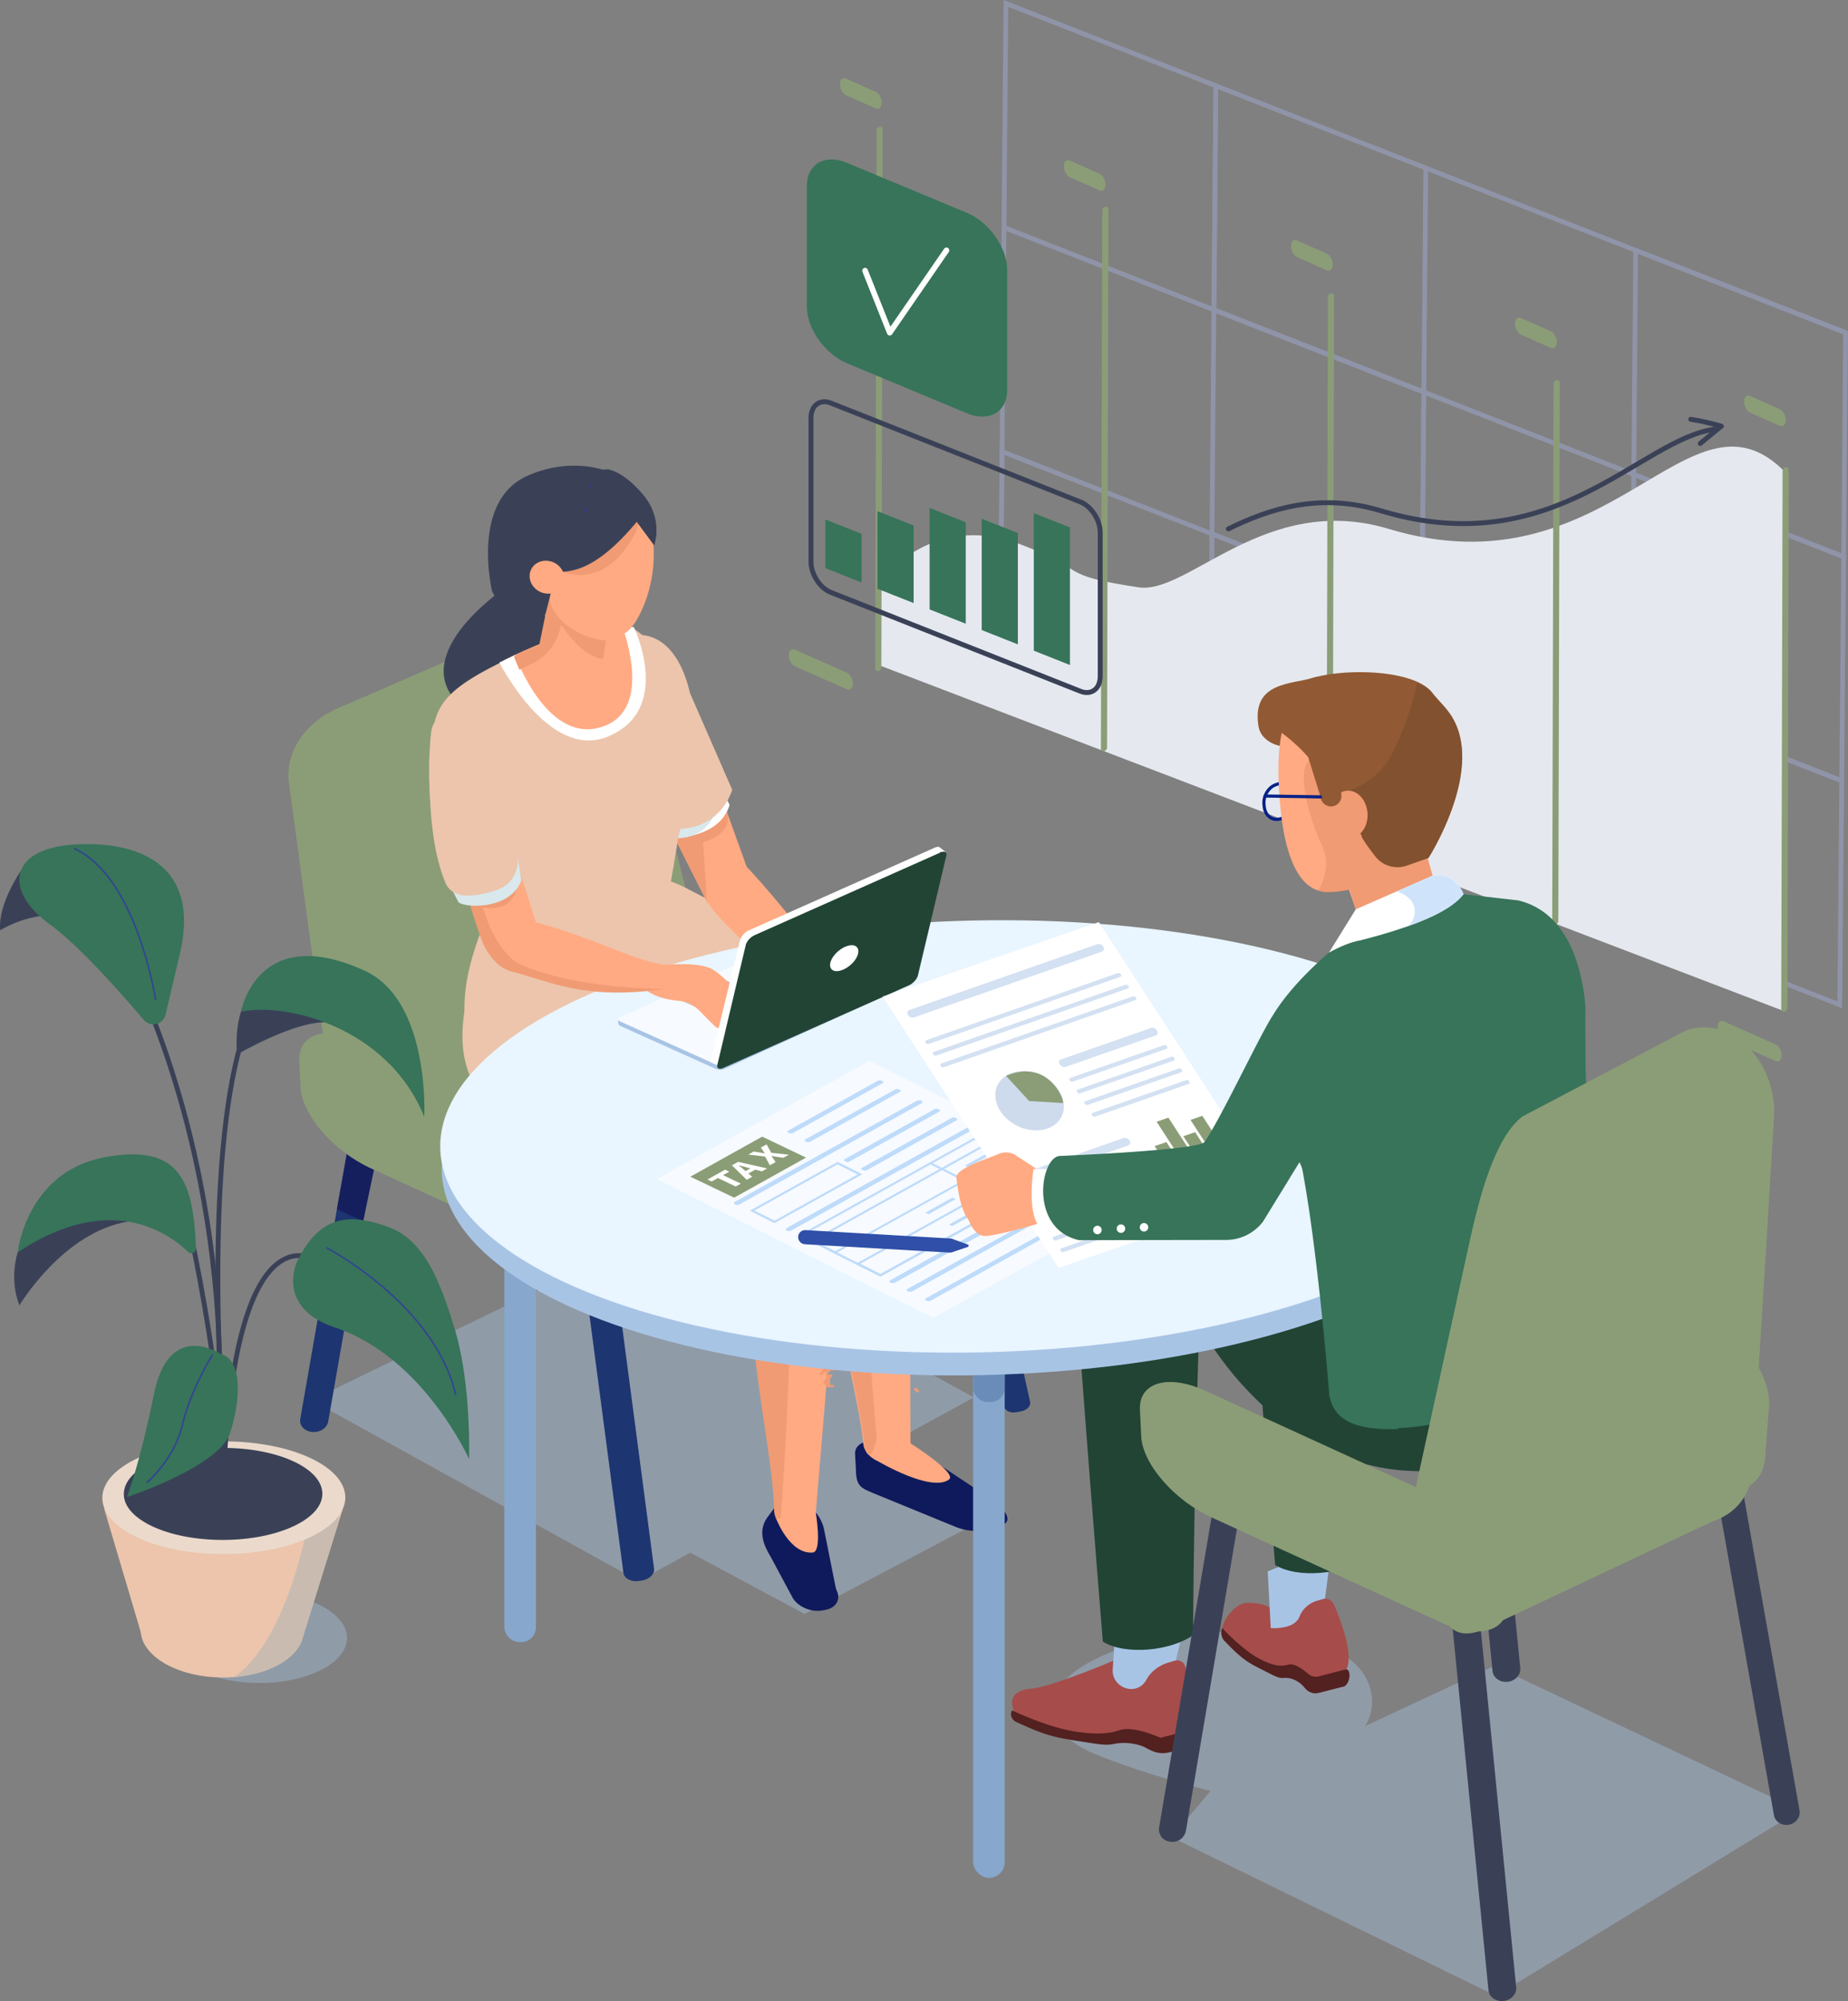 <svg xmlns="http://www.w3.org/2000/svg" viewBox="0 0 2573.76 2785.96"><rect x="0" y="0" width="2573.76" height="2785.96" fill="#808080" stroke="none"/><defs><style>.cls-1{isolation:isolate;}.cls-2{fill:#8b9d77;}.cls-3,.cls-7{fill:#a8c4e5;}.cls-3,.cls-9{opacity:0.4;mix-blend-mode:multiply;}.cls-4{fill:#3a4157;}.cls-5{fill:#224435;}.cls-6{fill:#a64c4b;}.cls-8{fill:#522120;}.cls-10,.cls-12,.cls-32,.cls-37,.cls-40,.cls-41{fill:none;}.cls-10{stroke:#a8b2e5;stroke-width:6.56px;}.cls-10,.cls-40{stroke-miterlimit:10;}.cls-11{fill:#e5e9ef;}.cls-12,.cls-40{stroke:#3a4157;}.cls-12,.cls-32,.cls-37,.cls-41{stroke-linecap:round;stroke-linejoin:round;}.cls-12{stroke-width:6.83px;}.cls-13{fill:#37745a;}.cls-14{fill:#1d3570;}.cls-15{fill:#ecc5ac;}.cls-16{fill:#151f5e;}.cls-17{fill:#0f1a5c;}.cls-18{fill:#ffaa82;}.cls-19{fill:#f09b73;}.cls-20{fill:#fff;}.cls-21{fill:#d8e8ed;}.cls-22{fill:#2e3d9e;}.cls-23{fill:#286dc9;}.cls-24{fill:#87a7cc;}.cls-25{fill:#698db8;}.cls-26{fill:#e9f5ff;}.cls-27{fill:#f7faff;}.cls-28{fill:#bedbfa;}.cls-29{fill:#cedbed;}.cls-30{fill:#d3e1f2;}.cls-31{fill:#915a34;}.cls-32{stroke:#082187;stroke-width:4.41px;}.cls-33{fill:#ffb39c;}.cls-34{fill:#82512f;}.cls-35{fill:#cfe4fa;}.cls-36{fill:#2f4fa8;}.cls-37{stroke:#fff;stroke-width:7.9px;}.cls-38{fill:#c9bbaf;}.cls-39{fill:#ebdacc;}.cls-40{stroke-width:6.72px;}.cls-41{stroke:#33458f;stroke-width:2.24px;}</style></defs><g class="cls-1"><g id="image"><path class="cls-2" d="M3673.4,1681l-118.25-466.65c-23.26-53.09-96.45-75.51-158.51-48.56l-248.17,107.77c-44.71,19.42-71.73,59.81-67.55,101L3146,1856Z" transform="translate(-2678.76 -287.02)"/><path class="cls-3" d="M4759.91,2606.24l-180,83.87c19.25-29.84,11.32-78.31-35.86-101.71-77.52-38.44-219.05-39.29-316.12-1.88s-112.91,98.89-35.39,137.34c27.55,13.66,98.57,37.68,172.08,56.62l-54,64.5,451.61,220.71,422.87-258.12Z" transform="translate(-2678.76 -287.02)"/><path class="cls-4" d="M4778.43,2628.48h0c10.68-1.13,18.58-9.73,17.64-19.21l-59.42-600.14c-.94-9.48-10.36-16.25-21-15.12h0c-10.68,1.12-18.57,9.72-17.64,19.2l59.42,600.14C4758.33,2622.83,4767.75,2629.6,4778.43,2628.48Z" transform="translate(-2678.76 -287.02)"/><path class="cls-4" d="M3383.77,1104.36s-117.61,78-79.5,145.63,207.42,69.43,211.34-34.39-1.48-123.29-1.48-123.29Z" transform="translate(-2678.76 -287.02)"/><path class="cls-5" d="M4352.08,2136.64S4475,2372,4712.19,2330.26s210.66-292.07,210.66-292.07l-400.06-34.79Z" transform="translate(-2678.76 -287.02)"/><path class="cls-6" d="M4521,2513.32a13.11,13.11,0,0,1,15.53,7.45c9.48,22,29,72.65,16.44,91.95-9.71,15-18.66,14.91-30,19.65a42.35,42.35,0,0,1-23.76,2.55c-14.63-16.68-46.61-27.18-79.58-37.31l-33.89-35c-14.78-3.1,7.9-43.37,29.75-44,29.51-.84,40.45,12.76,40.45,12.76Z" transform="translate(-2678.76 -287.02)"/><path class="cls-7" d="M4444.36,2474.68l4.18,79s32.92,2.94,40.1-16.09c4.18-11.08,13.92-19.14,25.34-22.31l10.19-2.82,9.71-74.16Z" transform="translate(-2678.76 -287.02)"/><path class="cls-6" d="M4313.09,2599.41c7-2.15,13.68.46,15.76,6.1,7.59,20.6,24.49,74.76,8.82,94.33-12.15,15.18-21.09,19.08-53.77,19.59l-174.58-33.15c-15.46-1.94-40.78-44.59,4.94-48.16,31.66-2.47,130-45.28,130-45.28Z" transform="translate(-2678.76 -287.02)"/><path class="cls-7" d="M4233.18,2541.5l-4.72,69.57c-1.64,24.19,29.13,37.33,44.35,18.46a24.69,24.69,0,0,0,2.58-3.91c5.85-11.17,17.29-19.79,29.92-23.71l11.27-3.51,17.41-76.27Z" transform="translate(-2678.76 -287.02)"/><path class="cls-8" d="M4087.93,2669.09l.48-.88c.48.23,48.44,23.67,89.54,29.77,23,3.4,42.39,3.86,59.76-2.08,15.73-5.39,42,3.92,57.3,10.48l42.7-10.7c3.66-.92,6.07,3.63,5.38,10.13s-4.17,12.41-7.79,13.32c0,0-16.59,5.32-30.07,8a37.28,37.28,0,0,1-22.92-2.91l-5.15-2.4c-13.05-8.09-32.82-9.91-47.81-6.7-12.21,2.62-27.2-1-52.32-4.68-1.62-.24-13.56-2.3-15.19-2.59-29.71-5.19-50.47-15.81-67.1-23.12C4088.05,2681.75,4085,2674.64,4087.93,2669.09Z" transform="translate(-2678.76 -287.02)"/><path class="cls-8" d="M4380.66,2554.5l.34-.84c.29.32,29,31.67,54.37,44.13,14.14,6.94,26.23,10.34,37.35,6.83,7.8-2.47,19.13,5.12,28.12,12.87a15.9,15.9,0,0,0,14.39,3.43c13.22-3.41,37.59-9.64,37.59-9.64,3.66-.93,6,3.68,5.3,10.27s-4.27,12.58-7.9,13.51l-34.9,8.85a18.21,18.21,0,0,1-17.36-4.78l-1.91-1.92c-7.75-10.3-20-15.14-29.48-14.08-7.74.86-16.91-5.09-32.38-12.68-1-.49-8.35-4.42-9.34-4.95-18.25-9.81-30.67-23.85-40.68-33.88C4380.09,2567.54,4378.5,2559.85,4380.66,2554.5Z" transform="translate(-2678.76 -287.02)"/><path class="cls-5" d="M4349.72,2113.41s-7.55,194.06-9.43,450.14c-30.14,21.65-93.74,28.57-125.59,9,0,0-35.77-441.89-34.48-456.11Z" transform="translate(-2678.76 -287.02)"/><path class="cls-5" d="M4589.67,2006.66s-7.54,194-9.43,450.14c-30.14,21.64-93.73,28.56-125.59,9,0,0-35.77-441.89-34.48-456.12Z" transform="translate(-2678.76 -287.02)"/><polygon class="cls-3" points="1198.36 2031.92 1356.24 1945.47 926.46 1709.95 433.78 1949.45 889.37 2201.11 961.43 2161.65 961.43 2161.65 1120.57 2247 1370.87 2114.95 1198.36 2031.92"/><g class="cls-9"><line class="cls-10" x1="2570.45" y1="463.15" x2="2278.09" y2="348.56"/><polygon class="cls-10" points="1690.65 431.32 1398.29 316.73 1401 4.8 1693.36 119.38 1690.65 431.32"/><polygon class="cls-10" points="1983.02 545.91 1690.65 431.32 1693.36 119.38 1985.73 233.97 1983.02 545.91"/><polygon class="cls-10" points="2567.74 775.09 2275.38 660.5 2278.09 348.56 2570.45 463.15 2567.74 775.09"/><line class="cls-10" x1="1398.29" y1="316.73" x2="1395.58" y2="628.67"/><polygon class="cls-10" points="1980.31 857.85 1687.94 743.26 1690.65 431.32 1983.02 545.91 1980.31 857.85"/><polygon class="cls-10" points="2272.67 972.44 1980.31 857.85 1983.02 545.91 2275.38 660.5 2272.67 972.44"/><polygon class="cls-10" points="2565.03 1087.02 2272.67 972.44 2275.38 660.5 2567.74 775.09 2565.03 1087.02"/><line class="cls-10" x1="1395.58" y1="628.67" x2="1392.87" y2="940.61"/><polygon class="cls-10" points="1685.23 1055.2 1392.87 940.61 1395.58 628.67 1687.94 743.26 1685.23 1055.2"/><polygon class="cls-10" points="1977.6 1169.79 1685.23 1055.2 1687.94 743.26 1980.31 857.85 1977.6 1169.79"/><polygon class="cls-10" points="2269.96 1284.38 1977.6 1169.79 1980.31 857.85 2272.67 972.44 2269.96 1284.38"/><polygon class="cls-10" points="2562.32 1398.96 2269.96 1284.38 2272.67 972.44 2565.03 1087.02 2562.32 1398.96"/><line class="cls-10" x1="2278.09" y1="348.56" x2="1985.73" y2="233.97"/></g><path class="cls-11" d="M3902.32,1100s69.82-103.17,198-55c98,36.79,46.42,41.81,164,59.7,69.35,10.55,177.45-132.94,348.49-81.34,309.67,93.41,418.49-216.71,552.82-78.42l-1.9,749.9L3902,1212.72Z" transform="translate(-2678.76 -287.02)"/><path class="cls-2" d="M3902,1221.34a3.61,3.61,0,0,1-4.25-3.76l1.89-749.17a5.28,5.28,0,0,1,4.28-5.09,3.61,3.61,0,0,1,4.25,3.76l-1.89,749.17A5.28,5.28,0,0,1,3902,1221.34Z" transform="translate(-2678.76 -287.02)"/><path class="cls-2" d="M4216.3,1332.8a3.61,3.61,0,0,1-4.26-3.75l1.89-749.18a5.28,5.28,0,0,1,4.28-5.08,3.62,3.62,0,0,1,4.26,3.76l-1.89,749.17A5.29,5.29,0,0,1,4216.3,1332.8Z" transform="translate(-2678.76 -287.02)"/><path class="cls-2" d="M4530.56,1453.67a3.63,3.63,0,0,1-4.26-3.76l1.9-749.18a5.27,5.27,0,0,1,4.28-5.08,3.61,3.61,0,0,1,4.25,3.76l-1.89,749.17A5.28,5.28,0,0,1,4530.56,1453.67Z" transform="translate(-2678.76 -287.02)"/><path class="cls-2" d="M4844.83,1574.34a3.62,3.62,0,0,1-4.26-3.76l1.89-749.17a5.28,5.28,0,0,1,4.28-5.08,3.61,3.61,0,0,1,4.26,3.75l-1.89,749.18A5.28,5.28,0,0,1,4844.83,1574.34Z" transform="translate(-2678.76 -287.02)"/><path class="cls-2" d="M5163.77,1695.56a3.61,3.61,0,0,1-4.26-3.75l1.9-749.18a5.27,5.27,0,0,1,4.28-5.08,3.61,3.61,0,0,1,4.25,3.76l-1.89,749.17A5.27,5.27,0,0,1,5163.77,1695.56Z" transform="translate(-2678.76 -287.02)"/><path class="cls-2" d="M5157.49,879.84l-41.44-18.39c-4.58-2-8.32-8.89-8.3-15.24h0c0-6.35,3.78-9.87,8.36-7.84l41.44,18.4c4.58,2,8.32,8.89,8.3,15.24h0C5165.84,878.35,5162.07,881.88,5157.49,879.84Z" transform="translate(-2678.76 -287.02)"/><path class="cls-2" d="M4838.51,771.26l-41.44-18.4c-4.58-2-8.32-8.89-8.3-15.23h0c0-6.35,3.78-9.88,8.36-7.84l41.44,18.4c4.58,2,8.32,8.89,8.3,15.23h0C4846.86,769.77,4843.09,773.3,4838.51,771.26Z" transform="translate(-2678.76 -287.02)"/><path class="cls-2" d="M4526.56,663.29l-41.44-18.39c-4.58-2-8.32-8.9-8.31-15.24h0c0-6.35,3.78-9.87,8.37-7.84l41.43,18.4c4.59,2,8.32,8.89,8.31,15.24h0C4534.9,661.8,4531.14,665.33,4526.56,663.29Z" transform="translate(-2678.76 -287.02)"/><path class="cls-2" d="M4210.1,552.08l-41.43-18.39c-4.59-2-8.32-8.9-8.31-15.24h0c0-6.35,3.78-9.87,8.37-7.84l41.43,18.4c4.59,2,8.32,8.89,8.31,15.24h0C4218.45,550.59,4214.69,554.12,4210.1,552.08Z" transform="translate(-2678.76 -287.02)"/><path class="cls-2" d="M3898.34,437.93l-41.43-18.4c-4.59-2-8.32-8.89-8.31-15.24h0c0-6.34,3.78-9.87,8.37-7.83l41.43,18.4c4.59,2,8.32,8.89,8.31,15.23h0C3906.69,436.44,3902.93,440,3898.34,437.93Z" transform="translate(-2678.76 -287.02)"/><path class="cls-2" d="M5151.85,1741.11l-41.44-18.4c-.13-.06-.25-.06-.38-.11l-30.77-13.66c-4.58-2-8.35,1.49-8.36,7.83s3.72,13.2,8.3,15.24l41.44,18.4c.13.06.25.06.38.11l30.77,13.66c4.58,2,8.35-1.49,8.36-7.83S5156.43,1743.14,5151.85,1741.11Z" transform="translate(-2678.76 -287.02)"/><path class="cls-2" d="M4829.78,1603.13l-41.44-18.39c-.13-.06-.25-.07-.38-.12L4757.19,1571c-4.58-2-8.35,1.49-8.36,7.84s3.72,13.2,8.3,15.23l41.44,18.4c.13.06.25.07.38.12l30.77,13.66c4.58,2,8.35-1.49,8.36-7.84S4834.36,1605.17,4829.78,1603.13Z" transform="translate(-2678.76 -287.02)"/><path class="cls-2" d="M3858.32,1223.59l-41.43-18.4c-.13,0-.26-.06-.38-.11l-30.77-13.66c-4.59-2-8.35,1.49-8.37,7.84s3.72,13.2,8.31,15.23l41.43,18.4c.13.06.26.07.39.12l30.76,13.66c4.59,2,8.35-1.5,8.37-7.84S3862.91,1225.63,3858.32,1223.59Z" transform="translate(-2678.76 -287.02)"/><path class="cls-12" d="M4389.47,1023.4c57.08-28.1,126.86-51.07,212.38-25.27,243.35,73.41,362.67-102.4,467.8-113.94" transform="translate(-2678.76 -287.02)"/><path class="cls-12" d="M4183.47,1249.38l-347.63-137.67c-15.17-6-27.59-25.18-27.59-42.59V868.87c0-17.41,12.42-26.74,27.59-20.73l347.63,137.67c15.18,6,27.59,25.17,27.59,42.59v200.25C4211.06,1246.06,4198.65,1255.39,4183.47,1249.38Z" transform="translate(-2678.76 -287.02)"/><polygon class="cls-13" points="1199.88 810.89 1149.55 790.95 1149.55 723.26 1199.88 743.19 1199.88 810.89"/><polygon class="cls-13" points="1272.45 839.63 1222.12 819.69 1222.12 711.71 1272.45 731.64 1272.45 839.63"/><polygon class="cls-13" points="1345.02 868.37 1294.69 848.43 1294.69 707.18 1345.02 727.11 1345.02 868.37"/><polygon class="cls-13" points="1417.59 897.11 1367.26 877.17 1367.26 722.18 1417.59 742.12 1417.59 897.11"/><polygon class="cls-13" points="1490.16 925.85 1439.83 905.91 1439.83 714.41 1490.16 734.35 1490.16 925.85"/><path class="cls-14" d="M3568.13,2488.13l4.13-.57c10.64-1.48,18.44-9,17.41-16.83L3522.75,1963c-1-7.82-10.5-13-21.15-11.48l-4.13.57c-10.64,1.48-18.44,9-17.41,16.83L3547,2476.65C3548,2484.47,3557.48,2489.61,3568.13,2488.13Z" transform="translate(-2678.76 -287.02)"/><path class="cls-14" d="M4094.14,2253.18l6.92-1.3c8.12-1.53,13.63-7.57,12.31-13.5L4013,1788.88c-1.32-5.93-9-9.5-17.11-8l-6.92,1.3c-8.12,1.53-13.63,7.57-12.31,13.5L4077,2245.21C4078.35,2251.14,4086,2254.71,4094.14,2253.18Z" transform="translate(-2678.76 -287.02)"/><path class="cls-15" d="M3620.84,1715.35l295.44,165.75c52.69,27.22,116.11,20.1,118.95-21.7h0c16.39-47.68,5.05-99.8-30.48-134.82a189.65,189.65,0,0,0-45.52-33.31l-325.35-168.09c-52.69-27.22-98.13-15.3-101,26.51l-2.73,40.15C3527.35,1631.65,3568.15,1688.12,3620.84,1715.35Z" transform="translate(-2678.76 -287.02)"/><path class="cls-2" d="M3682.54,1999.78,4031,1866.12c44-16,65.51-15.94-1.42-50.25l-261.48-135.41c-66.94-34.3,16.51-83.52-27.52-67.48l-475.11,173c-44,16-25.29,57.23,41.64,91.53l173.69,89C3547.73,2000.88,3638.51,2015.82,3682.54,1999.78Z" transform="translate(-2678.76 -287.02)"/><path class="cls-14" d="M3113.54,2280.63h0c-10.74-1-18.18-9-16.63-17.94l76.26-436.23c1.56-8.92,11.53-15.34,22.26-14.35h0c10.75,1,18.19,9,16.63,18l-76.25,436.22C3134.25,2275.2,3124.28,2281.63,3113.54,2280.63Z" transform="translate(-2678.76 -287.02)"/><polygon class="cls-16" points="505.78 1700.32 469.22 1683.47 484.19 1601.93 524.96 1608.75 505.78 1700.32"/><polygon class="cls-16" points="951.92 1822.28 906.47 1798.55 897.05 1734.77 943.09 1738 951.92 1822.28"/><polygon class="cls-16" points="1405.17 1649.09 1364.87 1638.18 1349.37 1568.78 1386.43 1566.49 1405.17 1649.09"/><path class="cls-2" d="M3149.91,1273.12l22.66-9.84c-19.23,21.49-29.17,48.34-26.41,75.51l66.9,495-65.62,21.78-65.08-481.48C3078.18,1332.93,3105.2,1292.54,3149.91,1273.12Z" transform="translate(-2678.76 -287.02)"/><path class="cls-7" d="M3692.19,2037.59l348.08-150.2c37.41-16.15,56.91-51.62,56.91-51.62,13.08-26.59-21.94-48.5-59.35-32.36L3672,1964.91c-37.41,16.15-51,34.54-43.79,57.78C3628.21,2022.69,3644.66,2055.58,3692.19,2037.59Z" transform="translate(-2678.76 -287.02)"/><path class="cls-14" d="M4007.34,1806s-41.48,233.8-280.17,140.81l-4.32-30.42,73.56-143.26S3921.28,1731.65,4007.34,1806Z" transform="translate(-2678.76 -287.02)"/><path class="cls-17" d="M4049.76,2367.88l-106-70.4c-14.81-6.07-38.3-6.43-59.1-3-9.33,1.53-15.54,8.59-15.06,16.69l1,17.47c.44,25.18,3.63,28.68,23.19,36.69l116.14,47.57c19.56,8,47.58,7.63,62.26-.85l4.16-2.41C4091,2401.13,4074.37,2383.92,4049.76,2367.88Z" transform="translate(-2678.76 -287.02)"/><path class="cls-18" d="M3881.43,2299.59c7.09,31.21,70.16,37.08,65.43,5-1-152.92,1.17-275.24-3.51-390.45-1-25.59-4.58-49.12-18.32-65.52-34.35-41-171.29-103.78-219.74-157.52L3599,1774.42c83.91,84,195.26,72.42,231.68,183.14,9.69,29.45,1.9,53.84,8.66,112.36C3846.42,2131.24,3875.78,2239.65,3881.43,2299.59Z" transform="translate(-2678.76 -287.02)"/><path class="cls-19" d="M3705.45,1683.93c2.36,2.62,4.92,5.16,7.63,7.64l-50.43,39.53c60.26,60.34,119.9-20.31,262.36,117.52,0,0-74.06-27.76-60.37,45.45,5.68,30.39,7,79.22,13.71,137.74,7.09,61.33,15.65,195.81,21.29,255.75,1.05,4.62-9.83,44-16.93,12.77-5.64-59.95-36.13-176.25-43.22-237.58-6.76-58.51,1-82.9-8.66-112.36-36.42-110.71-147.77-99.1-231.68-183.13Z" transform="translate(-2678.76 -287.02)"/><path class="cls-18" d="M3902.32,2321.81s73.55,43.42,98.18,25c12-9-53.69-50.34-53.69-50.34Z" transform="translate(-2678.76 -287.02)"/><path class="cls-17" d="M3842.26,2495.35,3826.61,2417a56,56,0,0,0-39.15-42.39c-2.17-.64-4.31-1.18-6.38-1.6-7.18-1.44-16.07,2.79-21.27,9.87l-11.24,15.29c-16.87,21.72-3.53,44.22,3.86,56.85l30.27,56.47c7.39,12.63,26.06,20.56,41.49,17.61l4.37-.83c14.14-2.7,20.85-13.64,16.17-25.17A43.25,43.25,0,0,1,3842.26,2495.35Z" transform="translate(-2678.76 -287.02)"/><path class="cls-18" d="M3760.64,2393.58c4.29,31.66,55.49,39.18,53.64,6.84,12.63-152.34,25-287.58,30.64-402.69,6.78-139.17-164.13-171.42-217.44-241.9l-113.39,74.1c76.16,90.66,193.46,85.88,219.9,199.15,7,30.13-3,56.07-1.5,114.9C3734.09,2205.62,3760.36,2333.43,3760.64,2393.58Z" transform="translate(-2678.76 -287.02)"/><path class="cls-19" d="M3783.7,2030.55c-5.34,109.67-6.55,231.84-18.1,374.52-5.45,2.18-8.07-8.56-8.69-13.18-.28-60.15-26.55-182.31-28.15-244-1.52-58.83,12.26-81.68,5.22-111.81-26.43-113.27-138.48-111-214.64-201.65,115.16-26.41,210.86-94.5,285.45,15.44,40.3,42.47-86.11,8.5-59.66,74.93C3758.61,1958.71,3785.87,1985.91,3783.7,2030.55Z" transform="translate(-2678.76 -287.02)"/><path class="cls-18" d="M3760.05,2402s18.58,49.14,50.64,46.48c13.73-1.14,3.95-57.23,3.95-57.23Z" transform="translate(-2678.76 -287.02)"/><path class="cls-15" d="M3662.53,1934.46,3404,1802.29s-153.05-28.77-31.55-272.35l219.37,16.77,92.82,83.37c102.44,47.81,180.9,105.67,252.32,166.48C3804.82,1727.6,3724.73,1805.72,3662.53,1934.46Z" transform="translate(-2678.76 -287.02)"/><polygon class="cls-18" points="964.21 996.62 1039.84 1206.55 986.04 1258.44 868.28 1025.08 964.21 996.62"/><polygon class="cls-19" points="964.21 996.62 978.04 1155.15 984.39 1255.16 868.28 1025.08 964.21 996.62"/><path class="cls-19" d="M3616.13,1454.49,3688.6,1411s20,31.74-28.94,48.19C3626.34,1470.41,3616.13,1454.49,3616.13,1454.49Z" transform="translate(-2678.76 -287.02)"/><path class="cls-20" d="M3616.31,1453.65s64.42.93,78.62-46l-19.14-38.51-84.64,43.68Z" transform="translate(-2678.76 -287.02)"/><path class="cls-21" d="M3616.31,1453.65s46,6.55,60.21-40.36l-.73-44.13-84.64,43.68Z" transform="translate(-2678.76 -287.02)"/><path class="cls-15" d="M3552.51,1172.59c37.5-8.58,72,14,87.26,79.48l58.76,134.5s-22.86,84.37-130.5,43C3418.94,1372.15,3552.51,1172.59,3552.51,1172.59Z" transform="translate(-2678.76 -287.02)"/><path class="cls-15" d="M3599.64,1605.15c.85-24,16.19-102.69,23.06-148.29,6.42-42.6,33.35-36.58,24.86-88.32-.7-28.28-43.53-100.49-45.38-121.13-2.93-32.64,3.59-67.33-66.79-98.72l-31.33,6.88a216.52,216.52,0,0,0-43.1,14.32c-146,66.44-186.81,83.84-178.3,165.77.84,42.17,36.65-4.82,43.93,23,14,53.44,71.4,107.39,49,201.61-4.53,19-20.12,32.1-2.9,44.5C3447.31,1658.53,3597.41,1667.68,3599.64,1605.15Z" transform="translate(-2678.76 -287.02)"/><path class="cls-13" d="M3617.2,1592c0,2,.19-.14,0,0Z" transform="translate(-2678.76 -287.02)"/><path class="cls-15" d="M3655.31,1347.78c-.7-28.28-51-108.12-52.83-128.76l-22.94,32.15c2,22.66,14.23,24.74,37.16,98.58,8,48.73,5.48,84.1,5.48,84.1S3662.53,1391.77,3655.31,1347.78Z" transform="translate(-2678.76 -287.02)"/><path class="cls-18" d="M3868.82,1620.53,3839.69,1637c-14.22,8.07-32.74,7.87-41.14-.43l-5.88-5.81c-8.41-8.31-3.64-21.72,10.6-29.79l29.13-16.51c14.23-8.06,32.74-7.87,41.14.43l5.89,5.82C3887.84,1599.06,3883.06,1612.46,3868.82,1620.53Z" transform="translate(-2678.76 -287.02)"/><path class="cls-18" d="M3380.41,1206.37s53.52,129.29,135.52,94.57,25.3-151.58,25.3-151.58S3456.42,1167.1,3380.41,1206.37Z" transform="translate(-2678.76 -287.02)"/><path class="cls-18" d="M3454.29,1238l5.12,1.77c17.32,6,35.62-2.35,40.66-18.51l28.41-91.12c5-16.16-5-34.27-22.33-40.25l-5.12-1.77c-17.32-6-35.62,2.35-40.66,18.51l-30.64,78.7C3424.69,1201.47,3437,1232,3454.29,1238Z" transform="translate(-2678.76 -287.02)"/><path class="cls-20" d="M3656.38,1656.41c1.2-5.06,6.7-11.18,12.28-13.66l259.07-115.22c2.31-1,4.26-1.26,5.68-.83h0l0,0a3.46,3.46,0,0,1,1.29.72l8.27,6.38-7.69-.3L3907.41,1651c-1.21,5.07-6.7,11.19-12.28,13.67l-245,109-8,6.74-1,1.63c-4.91.93-16.43-4.93-16.43-4.93Z" transform="translate(-2678.76 -287.02)"/><path class="cls-20" d="M3396.1,1199s46.77,133.41,128.68,97c63.55-28.28,19.95-138.58,19.95-138.58l16.92,3s55.57,115.1-37.16,152.44c-81.59,32.85-150.22-103.56-150.22-103.56Z" transform="translate(-2678.76 -287.02)"/><path class="cls-18" d="M3442.9,961.79c19.22-24,44.56-26.19,65.88-9.47,23.61-6.89,49.35,8.69,65.59,43.79,22.6,48.87,12.34,113-9.84,151.8-12,21-24.91,35.27-77.64,21.29-35.67-10.11-55-22.37-71.64-58.39C3392.65,1061.93,3414.86,996.76,3442.9,961.79Z" transform="translate(-2678.76 -287.02)"/><path class="cls-18" d="M3524.68,1150.47c22.18-38.84,32.45-102.93,9.84-151.8-16.23-35.1-42-50.68-65.58-43.79a55.81,55.81,0,0,0-9.83-6.22c16.6-11,35.47-9.4,51.94,3.52,23.61-6.89,49.35,8.69,65.58,43.79,22.61,48.87,12.35,113-9.83,151.8-10.73,18.78-22.18,32.13-62.05,24.81C3513.83,1167.8,3519.35,1159.81,3524.68,1150.47Z" transform="translate(-2678.76 -287.02)"/><path class="cls-19" d="M3522.92,1178.45s-43.67-.34-73.11-39.93c0,0,29,60,68.93,66.16Z" transform="translate(-2678.76 -287.02)"/><path class="cls-19" d="M3394.4,1201s10.76-7.17,35.33-15.64l14.7-71.82s-3.22,19.17,17.3,39l-3.92,13.42a73.74,73.74,0,0,1-34.24,43.1l-21.42,10.48Z" transform="translate(-2678.76 -287.02)"/><path class="cls-15" d="M3628.29,1427.64s-3,3.54-3.93,4.75c-4.46,5.93-18.81,23.81-33.26,28.38l30,1.6" transform="translate(-2678.76 -287.02)"/><path class="cls-19" d="M3462.73,1082.7s52.62,26.1,94.85-43c0,0,14.9-23.67,11-34.63S3462.73,1082.7,3462.73,1082.7Z" transform="translate(-2678.76 -287.02)"/><path class="cls-4" d="M3565.69,1013.41c-76,91.59-110.43,60.22-113.76,75.3,0,0-13,51.6-13,51.69-8.81,25.93-28.24,26.6-48.85,12.75a34.17,34.17,0,0,1-11.29-13.45l-14.67-29.58S3334,985.75,3412.22,950c95.83-43.75,199.36,17,177.53,96Z" transform="translate(-2678.76 -287.02)"/><path class="cls-4" d="M3565.69,1013.41l24.06,32.65s12-30.63-10-63.16c0,0-23.44-34.16-52.12-42.07s-64.11,86.18,7,86.07Z" transform="translate(-2678.76 -287.02)"/><ellipse class="cls-18" cx="3440.64" cy="1090.66" rx="22.53" ry="24.61" transform="translate(-1719.42 3424.84) rotate(-64.16)"/><path class="cls-15" d="M3372.87,1565.47l-34.48-137.28,32.24-102.13q2,14.87,4.22,29.56c19,45.68,30.87,104.21,142.21,130.23,0,0-36.32,7.25-70.6,11.21-23.63,2.73-41.89,22.14-42.33,45.11h0a364.12,364.12,0,0,1-13.31,89.88c-43.22,156.36,47.38,184.08,47.38,184.08l228.06,133.67c-8,14.82-14.3,26.15-16.37,30.44L3398.19,1846S3247,1804.78,3372.87,1565.47Z" transform="translate(-2678.76 -287.02)"/><path class="cls-2" d="M3195.12,1913.54l320.66,146.7c51.94,23.76,93,11.85,91.17-26.46l-1.73-36.81c-1.79-38.31-45.76-89.1-97.69-112.86l-320.67-146.7c-51.94-23.76-93-11.85-91.16,26.46l1.72,36.81C3099.22,1839,3143.18,1889.78,3195.12,1913.54Z" transform="translate(-2678.76 -287.02)"/><path class="cls-22" d="M3496.14,999.46c-.42-.12-1.32-.24-1.32-.4a36.47,36.47,0,0,1,.14-4.55,3.67,3.67,0,0,1,1.29-.1.75.75,0,0,1,.48.55c.05,1.19.06,2.39,0,3.58C3496.75,998.75,3496.49,999,3496.14,999.46Z" transform="translate(-2678.76 -287.02)"/><path class="cls-22" d="M3503.61,962a8.13,8.13,0,0,1-.66,1.11,13.87,13.87,0,0,1-1.45,1.62,3.42,3.42,0,0,1-1.37.83c-.21.05-.83-.51-.79-.71a3.56,3.56,0,0,1,.74-1.34,11.84,11.84,0,0,1,1.28-1.46,3.51,3.51,0,0,1,1.33-.82C3502.89,961.16,3503.24,961.66,3503.61,962Z" transform="translate(-2678.76 -287.02)"/><path class="cls-19" d="M3824.58,2211.68l5.22-5.75c-.21-3.09-.39-5.82-.58-8.54l-1.47-.1a35.4,35.4,0,0,1-4,3.79,2.88,2.88,0,0,1-2.77.16,2.85,2.85,0,0,1,0-2.79c1.62-2.27,5.17-3.81,2.64-7.38-.14-.19.87-1.78,1.37-1.83,2.55-.26,5.1-.27,7.65-.28,1.61,0,3.21.16,5.78.29l4.94,5.11-7.42.69c-.73.71-2.5,2.47-5.59,5.53l5,.12,2.86.12c-.24,1.1-.19,2.89-.78,3.19-5.07,2.54-.61,7.46-3.43,10.46a29.26,29.26,0,0,0,3.31.86,24,24,0,0,1,3.22.28,4.1,4.1,0,0,1-.2,2.34,15.87,15.87,0,0,1-3.25.2c-1.43.11-2.85.3-5.45.59l-7-7.27Z" transform="translate(-2678.76 -287.02)"/><path class="cls-19" d="M3953.9,2218.31c1.13,1.05,2.22,2.13,3.39,3.13,2.15,1.86,1.71,3.32-1.1,4.65l-4.88-5,2.77-2.74Z" transform="translate(-2678.76 -287.02)"/><path class="cls-23" d="M3537,1799.58l-4.11,1.5a5.78,5.78,0,0,1,0,2.34,2.94,2.94,0,0,1-1.8,1.57,2.18,2.18,0,0,1-1.71-1.15,3.83,3.83,0,0,1,.52-2.46,30.09,30.09,0,0,1,2.34-3.08l-1.16-1.51a19.3,19.3,0,0,1-4.54.7c-1.15-.07-2.31-1-3.46-1.47.8-.89,1.44-2,2.43-2.58a12.26,12.26,0,0,1,3.62-.72c2.69,2.41,5.24,4.68,7.77,7Z" transform="translate(-2678.76 -287.02)"/><path class="cls-19" d="M3837.56,2067.44l-4.56,2.37c-1.23-3.19-2.33-6-3.4-8.82-.16-.42-.44-1.07-.24-1.31.58-.69,1.67-1.87,2-1.74a58.22,58.22,0,0,1,7.51,3.24,2.88,2.88,0,0,1-.63,2.2c-2.83,1.25-2.58,2.61-.81,4.19Z" transform="translate(-2678.76 -287.02)"/><rect class="cls-24" x="1355.26" y="1797.93" width="44.02" height="816.56" rx="22.01"/><rect class="cls-24" x="702.39" y="1624.9" width="44.02" height="661.21" rx="20.34"/><rect class="cls-25" x="1355.26" y="1404.34" width="44.02" height="547.58" rx="19.57"/><ellipse class="cls-7" cx="4041.88" cy="1901.15" rx="748.16" ry="300.65" transform="translate(-2719.47 -197.96) rotate(-1.26)"/><ellipse class="cls-26" cx="4039.76" cy="1869.46" rx="748.16" ry="300.65" transform="translate(-2718.78 -198.01) rotate(-1.26)"/><path class="cls-7" d="M3540.13,1712.6l-.71-6.08,10.37,3.26,1.65-3.82,235.64-107.38c2.83-1.29,8.16-1,11.83.65l113.71,51.1-.17-1.36,20.68,6.71.82,6.46h-.14a2.73,2.73,0,0,1-1.68,1.62L3686.92,1775.5c-2.84,1.3-8.17,1-11.84-.65l-131.7-59.17c-2-.91-3.11-2-3.24-3.08Z" transform="translate(-2678.76 -287.02)"/><path class="cls-27" d="M3686.26,1769.08l245.21-111.74c2.83-1.29,2.15-3.7-1.52-5.35l-131.7-59.18c-3.67-1.65-9-1.94-11.84-.65L3541.2,1703.9c-2.83,1.29-2.15,3.7,1.52,5.35l131.7,59.18C3678.09,1770.08,3683.42,1770.37,3686.26,1769.08Z" transform="translate(-2678.76 -287.02)"/><path class="cls-7" d="M3659,1692.92l59.35-27c.68-.31.52-.9-.37-1.29l-31.87-14.33a4,4,0,0,0-2.87-.15l-59.34,27c-.69.31-.53.89.36,1.29l31.88,14.33A4,4,0,0,0,3659,1692.92Z" transform="translate(-2678.76 -287.02)"/><path class="cls-18" d="M3581.6,1632.58s66.89-9.61,89.78,4.22c16.8,10.14,40.32,36.71,51.65,50.13a2.63,2.63,0,0,1-3,4.18l-25.74-10.23,18.43,23-16.23,12.66c-6.85,5.34-17.08,4.4-23.61-2.18l-20.33-20.46a46.46,46.46,0,0,0-28.65-13.54c-13.47-1.23-32.73-4.89-45.85-15.43C3567.82,1656.71,3581.6,1632.58,3581.6,1632.58Z" transform="translate(-2678.76 -287.02)"/><path class="cls-18" d="M3698.65,1473.19s38.6,36.43,96,110.22c44.3,56.91,44.65,82.43,44.65,82.43l-47,.87s-128.7-107.56-127.2-126.12C3665.12,1540.59,3688.43,1481.5,3698.65,1473.19Z" transform="translate(-2678.76 -287.02)"/><path class="cls-20" d="M3709.45,1595.94c1.21-5.07,6.7-11.19,12.28-13.67l259.07-115.22c2.31-1,4.26-1.25,5.68-.82h0l0,0a3.46,3.46,0,0,1,1.29.72l8.27,6.37-7.68-.29-27.93,117.51c-1.21,5.07-6.7,11.19-12.28,13.67l-245,109-8,6.74-17.22,50-9.83-4.26Z" transform="translate(-2678.76 -287.02)"/><path class="cls-5" d="M3988.77,1473.78,3729.7,1589c-5.58,2.48-11.07,8.6-12.28,13.67l-28.23,118.81a1.75,1.75,0,0,0,0,.24l-11.31,47.55c-1.2,5.07,2.34,7.17,7.92,4.69l259.07-115.22c5.58-2.48,11.07-8.6,12.28-13.67l28.23-118.8a2,2,0,0,0,0-.24l11.31-47.56C3997.89,1473.39,3994.35,1471.3,3988.77,1473.78Z" transform="translate(-2678.76 -287.02)"/><ellipse class="cls-20" cx="3854.49" cy="1620.89" rx="23.42" ry="12.89" transform="translate(-2813.62 2586.68) rotate(-40.24)"/><path class="cls-18" d="M3617.52,1662.16c-83.59,12-161.16,2-233.59-27-19.48-7.8-28.11-25.45-31.3-46.8-7.3-48.93-44.94-150-31.13-167.14l67.35,35.28,36.22,114.56c83.11,22,136,54.15,185.85,60.65Z" transform="translate(-2678.76 -287.02)"/><path class="cls-19" d="M3402,1629c-19-8.65-38-41.8-44.58-60.41-10.6-30.06-25.85-76.92-30-108.17l-6.95-3.8c-11.19,17.75,13.24,94.2,28.27,136.83,6.55,18.6,21.89,40.93,42.28,46,54.9,13.79,100.19,40.72,214.72,24.22C3605.77,1663.71,3481.62,1665.31,3402,1629Z" transform="translate(-2678.76 -287.02)"/><path class="cls-19" d="M3335.79,1533.47l63.69-41.75s13.73,74.47-56.34,57Z" transform="translate(-2678.76 -287.02)"/><path class="cls-2" d="M4772.69,2163.06l283.69,189c46.33,24.47,81.12.18,81.07-41.86l5.41-68.45c0-42-38-96.45-84.32-120.92l-286.06-151.05c-46.33-24.46-84.19-10.08-84.15,32l.05,40.39C4688.42,2084.18,4726.36,2138.59,4772.69,2163.06Z" transform="translate(-2678.76 -287.02)"/><path class="cls-4" d="M4309.53,2851.19l-1.46-.18a17.08,17.08,0,0,1-14.95-19.91l79.23-468.74a19,19,0,0,1,20.92-15.42l1.47.18a17.08,17.08,0,0,1,14.95,19.91l-79.24,468.73A19,19,0,0,1,4309.53,2851.19Z" transform="translate(-2678.76 -287.02)"/><path class="cls-4" d="M5170.14,2827.45h0c9.86-1.81,16.53-10.71,14.91-19.88l-94.39-532.28c-1.62-9.17-10.93-15.12-20.78-13.31h0c-9.86,1.81-16.53,10.71-14.91,19.88l94.39,532.28C5151,2823.31,5160.29,2829.26,5170.14,2827.45Z" transform="translate(-2678.76 -287.02)"/><path class="cls-4" d="M4772.74,3072.86h0c10.68-1.12,18.58-9.72,17.64-19.2L4731,2453.52c-.94-9.48-10.36-16.26-21-15.13h0c-10.68,1.13-18.58,9.73-17.64,19.2l59.41,600.15C4752.64,3067.22,4762.06,3074,4772.74,3072.86Z" transform="translate(-2678.76 -287.02)"/><path class="cls-2" d="M4743.13,2556.26l319.71-150.67c61-20.06,57.12-79.44,57.12-79.44-20.72-63.56-14.55-28.76-48.92-12.56l-336.46,162.32c-34.36,16.19-48.37,35.79-45,61.51C4689.58,2537.42,4699.78,2574.06,4743.13,2556.26Z" transform="translate(-2678.76 -287.02)"/><path class="cls-21" d="M3316.59,1541.79c2.39,9.14,72.71,14.35,88.36-29.17l-5.32-32.12-99.27,29.18Z" transform="translate(-2678.76 -287.02)"/><path class="cls-15" d="M3383.91,1340.3l15.72,140.2c2.26,20.13-9.19,38.64-27.92,45.2-27.79,9.73-65.24,16.16-74.15-15.08-24.62-86.35-23.16-160-18.23-204.59,2.14-19.34,21-29.58,39.65-49.89,3-3.28,5.85,16.6,10.67,18.15h0A79.15,79.15,0,0,1,3383.91,1340.3Z" transform="translate(-2678.76 -287.02)"/><path class="cls-15" d="M3279.33,1306s-12.28,133.65,19.43,208.83c0,0,5.74,20.86,33.81,18.83a101.36,101.36,0,0,1-20.61-39.75c-6.07-23.9,13.56,4.89,15-4.86s-5.59-42.1-13.8-63.63-11.83-89.37-23-102.21S3279.33,1306,3279.33,1306Z" transform="translate(-2678.76 -287.02)"/><polygon class="cls-27" points="914.52 1641.43 1210.83 1476.73 1595.85 1670.27 1299.53 1834.97 914.52 1641.43"/><path class="cls-28" d="M3783,1864.5,3908.08,1795c1.33-.74,1.37-1.88.08-2.52l-1.94-1a5.75,5.75,0,0,0-4.76.17l-125.06,69.51c-1.33.75-1.37,1.88-.08,2.53l1.94,1A5.71,5.71,0,0,0,3783,1864.5Z" transform="translate(-2678.76 -287.02)"/><path class="cls-28" d="M3807.09,1876.6l125.06-69.51c1.33-.74,1.36-1.88.08-2.52l-1.94-1a5.71,5.71,0,0,0-4.76.17l-125.06,69.51c-1.33.74-1.37,1.88-.08,2.53l1.94,1A5.71,5.71,0,0,0,3807.09,1876.6Z" transform="translate(-2678.76 -287.02)"/><path class="cls-28" d="M3709,1963.65l253-140.6c1.88-1,1.94-2.66.12-3.57h0a8.08,8.08,0,0,0-6.74.24l-253,140.6c-1.88,1-1.94,2.65-.12,3.57h0A8.15,8.15,0,0,0,3709,1963.65Z" transform="translate(-2678.76 -287.02)"/><path class="cls-28" d="M3861.92,1904.1l125-69.51c1.33-.74,1.37-1.88.08-2.53l-1.93-1a5.73,5.73,0,0,0-4.77.17l-125,69.51c-1.33.74-1.37,1.88-.08,2.52l1.93,1A5.73,5.73,0,0,0,3861.92,1904.1Z" transform="translate(-2678.76 -287.02)"/><path class="cls-28" d="M3886,1916.2,4011,1846.69c1.33-.74,1.37-1.88.08-2.53l-1.93-1a5.73,5.73,0,0,0-4.77.17l-125.05,69.51c-1.34.74-1.37,1.88-.09,2.52l1.94,1A5.75,5.75,0,0,0,3886,1916.2Z" transform="translate(-2678.76 -287.02)"/><path class="cls-28" d="M3781.15,1999.94l253-140.6c1.88-1,1.93-2.65.11-3.56h0a8.05,8.05,0,0,0-6.73.24l-252.95,140.6c-1.89,1-1.94,2.65-.12,3.56h0A8.05,8.05,0,0,0,3781.15,1999.94Z" transform="translate(-2678.76 -287.02)"/><path class="cls-28" d="M3925.57,2072.54l253-140.6c1.88-1,1.94-2.66.12-3.57h0a8.08,8.08,0,0,0-6.74.24L3919,2069.21c-1.88,1.05-1.94,2.65-.12,3.57h0A8.15,8.15,0,0,0,3925.57,2072.54Z" transform="translate(-2678.76 -287.02)"/><path class="cls-28" d="M3949.64,2084.64l253-140.61c1.88-1,1.94-2.65.12-3.56h0a8.08,8.08,0,0,0-6.74.24l-253,140.6c-1.89,1.05-1.94,2.65-.12,3.57h0A8.15,8.15,0,0,0,3949.64,2084.64Z" transform="translate(-2678.76 -287.02)"/><path class="cls-28" d="M3975.44,2097.61l253-140.6c1.89-1,1.94-2.66.12-3.57h0a8.08,8.08,0,0,0-6.74.24l-253,140.6c-1.88,1-1.93,2.65-.11,3.57h0A8.13,8.13,0,0,0,3975.44,2097.61Z" transform="translate(-2678.76 -287.02)"/><path class="cls-28" d="M3723,1972.62l122.3-68,34.36,17.27-122.3,68Zm122.19-64.54-115.7,64.3,28,14.07,115.7-64.31Z" transform="translate(-2678.76 -287.02)"/><polygon class="cls-28" points="1406.3 1676.65 1409.4 1674.93 1297.15 1618.5 1294.04 1620.22 1406.3 1676.65"/><path class="cls-28" d="M3790.77,2007.07l260.17-144.61,113.79,57.2-260.17,144.61Zm260.06-141.23-253.68,141,107.52,54,253.68-141Z" transform="translate(-2678.76 -287.02)"/><path class="cls-28" d="M3807,2014.82l259.77-144.39,34.84,17.51-259.76,144.39Zm259.66-141L3813.4,2014.59,3842,2029l253.28-140.78Z" transform="translate(-2678.76 -287.02)"/><path class="cls-28" d="M3870.44,2046.7l259.77-144.39,34.84,17.51-259.77,144.39Zm259.66-141-253.28,140.78,28.57,14.36,253.28-140.78Z" transform="translate(-2678.76 -287.02)"/><polygon class="cls-28" points="1348.33 1624.94 1386.12 1603.93 1381.77 1601.74 1343.97 1622.75 1348.33 1624.94"/><polygon class="cls-28" points="1381.24 1641.48 1419.04 1620.47 1414.69 1618.29 1376.89 1639.3 1381.24 1641.48"/><polygon class="cls-28" points="1414.16 1658.03 1451.95 1637.02 1447.61 1634.84 1409.81 1655.84 1414.16 1658.03"/><polygon class="cls-28" points="1293.1 1690.48 1330.89 1669.47 1326.54 1667.28 1288.75 1688.29 1293.1 1690.48"/><polygon class="cls-28" points="1326.01 1707.02 1363.81 1686.02 1359.46 1683.83 1321.66 1704.84 1326.01 1707.02"/><polygon class="cls-2" points="1022.49 1667.42 1122.57 1611.65 1061.52 1582.45 961.44 1638.23 1022.49 1667.42"/><path class="cls-20" d="M3710.56,1934.92l-7.19,4-24.76-11.83-8.7,4.85-5.81-2.78,24.58-13.71,5.82,2.78-8.7,4.85Z" transform="translate(-2678.76 -287.02)"/><path class="cls-20" d="M3747.18,1913.72l-7.29,4.06-9.21-2.39-9.67,5.38,5.33,4.56-7.58,4.23-20.66-20.14,8.6-4.8Zm-26.94-1c-3.92-1-8.31-2.21-12.32-3.33l-.2.11c2.37,2,5.1,4.2,7.28,6.14l2.08,1.75,6.75-3.76Z" transform="translate(-2678.76 -287.02)"/><path class="cls-20" d="M3777.44,1894.63l-7.68,4.27-9.2-1.33c-2.27-.38-4.55-.71-7.15-1.2l-.19.11c1,1.38,1.81,2.53,2.63,3.72l3.08,4.74-8,4.44-6.63-12.22-23.4-2.69,7.62-4.25,8.3,1.35c2,.32,4.31.7,7,1.21l.2-.1c-1.05-1.41-2-2.55-2.64-3.63l-3-4.3,8-4.44,6.6,11.71Z" transform="translate(-2678.76 -287.02)"/><polygon class="cls-20" points="1229.22 1387.48 1530.39 1283.74 1775.47 1661.49 1474.3 1765.23 1229.22 1387.48"/><ellipse class="cls-29" cx="4112.84" cy="1819.65" rx="38.98" ry="49.68" transform="translate(-2012.08 4422.38) rotate(-63.85)"/><path class="cls-2" d="M4112.14,1819.9l46.48,2.79c5.32,3-16.53-64.44-78.72-37.81Z" transform="translate(-2678.76 -287.02)"/><path class="cls-30" d="M3952,1703.43,4213.11,1612c3-1,4-4.21,2.14-7.06h0a7.89,7.89,0,0,0-8.74-3.25l-261.09,91.43c-3,1.06-4,4.22-2.14,7.06h0A7.89,7.89,0,0,0,3952,1703.43Z" transform="translate(-2678.76 -287.02)"/><path class="cls-30" d="M3972.4,1740.37l266.44-93.31a2.28,2.28,0,0,0,1.09-3.58h0a4,4,0,0,0-4.44-1.65l-266.44,93.31a2.28,2.28,0,0,0-1.08,3.59h0A4,4,0,0,0,3972.4,1740.37Z" transform="translate(-2678.76 -287.02)"/><path class="cls-30" d="M3982.8,1756.61l266.44-93.31a2.28,2.28,0,0,0,1.08-3.59h0a4,4,0,0,0-4.43-1.64l-266.44,93.31a2.28,2.28,0,0,0-1.09,3.58h0A4,4,0,0,0,3982.8,1756.61Z" transform="translate(-2678.76 -287.02)"/><path class="cls-30" d="M4149.84,2013.87l266.44-93.31a2.29,2.29,0,0,0,1.09-3.59h0a4,4,0,0,0-4.44-1.64l-266.44,93.31a2.27,2.27,0,0,0-1.08,3.58h0A4,4,0,0,0,4149.84,2013.87Z" transform="translate(-2678.76 -287.02)"/><path class="cls-30" d="M4160.24,2030.1l266.44-93.31a2.27,2.27,0,0,0,1.08-3.58h0a4,4,0,0,0-4.43-1.65l-266.44,93.31a2.28,2.28,0,0,0-1.09,3.58h0A4,4,0,0,0,4160.24,2030.1Z" transform="translate(-2678.76 -287.02)"/><path class="cls-30" d="M3993.19,1772.84l266.44-93.31a2.28,2.28,0,0,0,1.09-3.58h0a4,4,0,0,0-4.44-1.65l-266.44,93.31a2.27,2.27,0,0,0-1.08,3.58h0A4,4,0,0,0,3993.19,1772.84Z" transform="translate(-2678.76 -287.02)"/><path class="cls-30" d="M4162.18,1772.61l127.07-44.4c2.25-.79,2.63-3.68.85-6.46l-.15-.24c-1.78-2.78-5.05-4.4-7.3-3.61l-127.07,44.4c-2.25.79-2.63,3.68-.85,6.46l.15.24C4156.66,1771.78,4159.93,1773.4,4162.18,1772.61Z" transform="translate(-2678.76 -287.02)"/><path class="cls-30" d="M4172.26,1793.06l131.38-45.91c1.06-.37,1.24-1.73.41-3l-.32-.49c-.84-1.31-2.37-2.07-3.43-1.7l-131.39,45.91c-1.06.37-1.24,1.73-.4,3l.32.49C4169.66,1792.67,4171.2,1793.43,4172.26,1793.06Z" transform="translate(-2678.76 -287.02)"/><path class="cls-30" d="M4182.65,1809.3,4314,1763.39c1.06-.37,1.24-1.73.4-3l-.31-.5c-.84-1.3-2.38-2.07-3.44-1.69l-131.38,45.91c-1.06.37-1.24,1.73-.4,3l.31.5C4180.05,1808.91,4181.59,1809.67,4182.65,1809.3Z" transform="translate(-2678.76 -287.02)"/><path class="cls-30" d="M4193,1825.53l131.39-45.91c1.06-.37,1.24-1.73.4-3l-.32-.49c-.83-1.31-2.37-2.07-3.43-1.7l-131.39,45.91c-1.05.37-1.23,1.73-.4,3l.32.49C4190.44,1825.14,4192,1825.9,4193,1825.53Z" transform="translate(-2678.76 -287.02)"/><path class="cls-30" d="M4203.42,1841.77l131.38-45.91c1.06-.37,1.24-1.73.41-3l-.32-.5c-.84-1.3-2.37-2.06-3.43-1.69l-131.39,45.91c-1.06.37-1.24,1.73-.4,3l.32.49C4200.82,1841.38,4202.36,1842.14,4203.42,1841.77Z" transform="translate(-2678.76 -287.02)"/><path class="cls-30" d="M4099.69,1934.39l150.18-52.59c2.89-1,3.82-4.07,2.06-6.81l-.23-.37a7.62,7.62,0,0,0-8.44-3.13l-150.17,52.59c-2.89,1-3.82,4.06-2.06,6.81l.23.36A7.62,7.62,0,0,0,4099.69,1934.39Z" transform="translate(-2678.76 -287.02)"/><path class="cls-30" d="M4109.5,1955.16l155.89-54.59a2,2,0,0,0,.94-3.1l-.46-.71a3.46,3.46,0,0,0-3.83-1.43l-155.89,54.6a2,2,0,0,0-.94,3.1l.45.71A3.48,3.48,0,0,0,4109.5,1955.16Z" transform="translate(-2678.76 -287.02)"/><path class="cls-30" d="M4119.89,1971.39l155.89-54.59a2,2,0,0,0,.94-3.1l-.45-.71a3.47,3.47,0,0,0-3.84-1.42l-155.89,54.59a2,2,0,0,0-.94,3.1l.46.71A3.45,3.45,0,0,0,4119.89,1971.39Z" transform="translate(-2678.76 -287.02)"/><path class="cls-30" d="M4130.29,1987.63l155.89-54.6a2,2,0,0,0,.94-3.1l-.46-.7a3.46,3.46,0,0,0-3.83-1.43l-155.89,54.59a2,2,0,0,0-.94,3.1l.45.71A3.47,3.47,0,0,0,4130.29,1987.63Z" transform="translate(-2678.76 -287.02)"/><polygon class="cls-2" points="1693.27 1613.43 1709.73 1607.76 1674.51 1553.48 1658.05 1559.15 1693.27 1613.43"/><polygon class="cls-2" points="1653.32 1627.19 1669.78 1621.52 1627.29 1556.02 1610.83 1561.69 1653.32 1627.19"/><polygon class="cls-2" points="1673.04 1620.4 1689.5 1614.73 1664.52 1576.22 1648.06 1581.89 1673.04 1620.4"/><polygon class="cls-2" points="1633.05 1634.17 1649.51 1628.5 1624.53 1590 1608.07 1595.66 1633.05 1634.17"/><path class="cls-31" d="M4431.57,1298.69c2.89,17.54,23.3,30.29,48.6,28.09s44.55-18.35,43-36.06,9.66-68-14.56-60.34C4478,1240.06,4421.16,1235.7,4431.57,1298.69Z" transform="translate(-2678.76 -287.02)"/><path class="cls-32" d="M4485.92,1419.22l-23.73,7.71c-10.8,3.5-20.95-3.65-22.55-15.9l-.39-3c-1.6-12.25,5.93-25.15,16.74-28.66l23.72-7.7c10.81-3.51,21,3.64,22.56,15.89l.39,3C4504.26,1402.82,4496.73,1415.71,4485.92,1419.22Z" transform="translate(-2678.76 -287.02)"/><polygon class="cls-33" points="2016.77 1288.43 1942.02 1141.95 1849.61 1155.54 1903.92 1310.74 2016.77 1288.43"/><path class="cls-18" d="M4645.37,1298.91s66.12,207.56-111,227.38c0,0-69.42,29.44-74.92-155.12S4567.85,1258,4645.37,1298.91Z" transform="translate(-2678.76 -287.02)"/><path class="cls-19" d="M4514.6,1526.66s44.06-33.87,64.64-87.19l85,31.34,25.49,92.64L4577,1587.78l-18.44-62.28S4526.74,1532.65,4514.6,1526.66Z" transform="translate(-2678.76 -287.02)"/><path class="cls-31" d="M4668.08,1479.83l-30.23,10.61a39.38,39.38,0,0,1-44.3-13.21c-8.21-10.71-16.6-22.27-18.73-27.34-7.9-18.78-10.55-16.15-18.68-44.78-3.22-11.34-26.56-5-32.54-25.44-11-37.71-59.57-72.24-59.57-72.24s-23.08-6.68-18.66-26.29c6.45-28.63,22.32-25.3,41.11-40.71,28.37-23.26,157.46-27.2,187.15,11,7.43,9.57,17.09,18.29,25,29.76C4748.57,1354,4668.08,1479.83,4668.08,1479.83Z" transform="translate(-2678.76 -287.02)"/><path class="cls-34" d="M4558.63,1387.23h0a105.77,105.77,0,0,0,60.25-53.6c12.23-25.25,26.38-59.8,33.3-95.9,9.29,4.09,16.82,9.2,21.68,15.45,7.43,9.56,17.08,18.28,25,29.76,50,72.78-30.52,198.59-30.52,198.59l-30.22,10.6a39.39,39.39,0,0,1-44.31-13.21c-8.21-10.71-16.6-22.27-18.73-27.34-7.9-18.77-10.55-16.15-18.68-44.78-2.84-10-21.28-6.25-29.72-19.22A49.94,49.94,0,0,0,4558.63,1387.23Z" transform="translate(-2678.76 -287.02)"/><ellipse class="cls-19" cx="4557.32" cy="1420.6" rx="26.1" ry="32.95" transform="translate(-2773.23 62.04) rotate(-4.34)"/><path class="cls-13" d="M4438.73,1794.15c-46.52-91.78,137.52-217.43,137.52-217.43l106-48.68,111,12.54c73.87,17.68,90.22,103.9,93.32,148.43.05.75-1.9,168.07,10.72,250.33,4.45,29,29.18,200,27.38,213-5.25,38.17-356,179.43-394.52,76.53,0,0,.36-234.21-41.8-324.63C4466.73,1858,4451,1818.29,4438.73,1794.15Z" transform="translate(-2678.76 -287.02)"/><path class="cls-20" d="M4673.93,1506.17,4567,1553l-37.34,60.26c15.42-8.41,30.26-14.79,44-17.11,69.17-17.82,123.29-38.15,143.33-64.13C4712.86,1519.49,4696.76,1501,4673.93,1506.17Z" transform="translate(-2678.76 -287.02)"/><path class="cls-35" d="M4640.35,1537a47.14,47.14,0,0,0-16.16-9l49.74-21.76c22.83-5.21,38.93,13.32,43,25.8-13.12,17-40.89,31.57-77.86,44.62l.21-.17C4652,1566.66,4652.58,1547.28,4640.35,1537Z" transform="translate(-2678.76 -287.02)"/><path class="cls-19" d="M4514.6,1526.66s20.69-30,5.77-61.36-35.41-95.35-20.8-117,35.11,31,35.11,31l9.43,54.82,30.71,15.71,1.61,66.81Z" transform="translate(-2678.76 -287.02)"/><path class="cls-31" d="M4533.7,1409.7h0a14.59,14.59,0,0,0,13.23-15.75l-4-45.78a14.59,14.59,0,0,0-15.75-13.23h0c-8,.69-30.79-13.53-30.09-5.56l20.85,67.09A14.58,14.58,0,0,0,4533.7,1409.7Z" transform="translate(-2678.76 -287.02)"/><line class="cls-32" x1="1761.98" y1="1108.23" x2="1839.18" y2="1109.45"/><path class="cls-18" d="M4165.36,1936.31l-146.63,8.45s5,65.82,34.23,63,114.78-30.16,114.78-30.16Z" transform="translate(-2678.76 -287.02)"/><path class="cls-18" d="M4131.48,1920.32l-37.87-24.78a25.18,25.18,0,0,0-23.76-2.07c-16.68,7.19-60.28,20.41-59,33.15,10.08,99.79,52.94,68.22,62.45,35.41C4118.79,1962.7,4150,1955.42,4131.48,1920.32Z" transform="translate(-2678.76 -287.02)"/><path class="cls-20" d="M4165.88,1914.71l-47.68-.2s-9.62,57.64,7.53,79.6l49.51,1.26Z" transform="translate(-2678.76 -287.02)"/><path class="cls-13" d="M4637.71,1597.13s-152.05,50.25-189.53,109.13c-16.9,26.57-70.09,139.74-91.83,170.62-8.16,11.59-201.06,19.48-201.06,19.48-27.38,0-44.33,101.19,26.25,117.26l204.85-.35a64.7,64.7,0,0,0,51.49-25.65l94.25-153.52C4454,1742.31,4529.75,1667.81,4637.71,1597.13Z" transform="translate(-2678.76 -287.02)"/><path class="cls-20" d="M4201.29,1999.8a5.91,5.91,0,1,0,5.56-6.25A5.91,5.91,0,0,0,4201.29,1999.8Z" transform="translate(-2678.76 -287.02)"/><path class="cls-20" d="M4234.06,1997.91a5.91,5.91,0,1,0,5.56-6.25A5.91,5.91,0,0,0,4234.06,1997.91Z" transform="translate(-2678.76 -287.02)"/><path class="cls-20" d="M4266.17,1996.06a5.91,5.91,0,1,0,5.56-6.25A5.91,5.91,0,0,0,4266.17,1996.06Z" transform="translate(-2678.76 -287.02)"/><path class="cls-13" d="M4529.8,1813.35c-39.57-78.08,76.58-170.33,112.14-196.14a106.89,106.89,0,0,1,19.4-11.18h0a413.88,413.88,0,0,1,123.86-33.16l13.16-1.4c73.87,17.68,85.08,73,88.18,117.54.05.75-1.9,168.07,10.72,250.33,4.45,29,29.18,200,27.38,213-5.25,38.17-349.68,202-394.52,76.53,0,0,43.92-221.17,1.75-311.58C4510.28,1871,4542,1837.48,4529.8,1813.35Z" transform="translate(-2678.76 -287.02)"/><path class="cls-13" d="M4525.2,1806.78c10.69,21.1,17.46-7.38,26.75,33,1.33,5.81,12.27,68.07,13.27,74.42,7.14,45.39-9.09,105.89-2.29,148.47,14.37,90,49.57,147.62,49.57,147.62,2.34,14.76-.76,58.77,14.58,66.23-61.06,2.54-91.46-12.86-97-47.58,0,0-19.47-249.74-46.29-354.33Z" transform="translate(-2678.76 -287.02)"/><path class="cls-2" d="M5120,2326.15l29.53-484.29c4.06-76.31-59.71-143.45-123.82-119.6L4799,1841.44c-39.86,30.91-61.17,118-74.31,177.92l-72.57,331.12c-20.81,94.92,48.62,194.8,104.41,150.2Z" transform="translate(-2678.76 -287.02)"/><path class="cls-2" d="M4365.83,2399.44l320.66,146.7c51.94,23.76,93,11.85,91.17-26.46l-1.73-36.81c-1.79-38.31-45.76-89.1-97.69-112.86l-320.67-146.7c-51.94-23.76-93-11.85-91.16,26.46l1.72,36.81C4269.93,2324.89,4313.89,2375.68,4365.83,2399.44Z" transform="translate(-2678.76 -287.02)"/><path class="cls-36" d="M3800.67,1999.62l201.43,11.62a10,10,0,0,1,9.37,10.4h0a9.73,9.73,0,0,1-10.28,9.25l-201.43-11.62a10,10,0,0,1-9.37-10.39h0A9.74,9.74,0,0,1,3800.67,1999.62Z" transform="translate(-2678.76 -287.02)"/><path class="cls-36" d="M4005.61,2030.1l21-7.07a1.79,1.79,0,0,0,0-3.39l-22.45-8.05Z" transform="translate(-2678.76 -287.02)"/><path class="cls-13" d="M4025.62,862.47,3858.24,792.7c-30.7-12.8-55.82-48.39-55.82-79.1V546.22c0-30.7,25.12-45.35,55.82-32.55l167.38,69.77c30.71,12.8,55.83,48.39,55.83,79.1V829.92C4081.45,860.62,4056.33,875.27,4025.62,862.47Z" transform="translate(-2678.76 -287.02)"/><polyline class="cls-37" points="1204.82 376.85 1239.18 463.15 1318.16 348.56"/><ellipse class="cls-3" cx="3039.19" cy="2566.81" rx="63.17" ry="122.71" transform="translate(-2222.1 5305.63) rotate(-89.7)"/><ellipse class="cls-15" cx="2988.26" cy="2557.06" rx="65.48" ry="113.42" transform="translate(-2273.67 5235.76) rotate(-89.5)"/><polygon class="cls-15" points="145.07 2100.56 200.69 2287.94 422.42 2276.77 477.12 2101.66 145.07 2100.56"/><path class="cls-38" d="M3003.25,2622.05s66.1-29.76,104.38-212.75c.25-1.18,34.71-2.2,34.89-3.36,13.76-85.27,7.6,1.22,7.6,1.22l-51.26,165S3084.31,2615,3003.25,2622.05Z" transform="translate(-2678.76 -287.02)"/><ellipse class="cls-39" cx="2990.5" cy="2372.17" rx="169.21" ry="78.4" transform="translate(-2684.15 -280.22) rotate(-0.13)"/><ellipse class="cls-4" cx="2989.49" cy="2366.89" rx="138.27" ry="64.06" transform="translate(-2684.15 -280.21) rotate(-0.13)"/><path class="cls-40" d="M2930.13,1941.18s69.78,282.87,58.91,464.25" transform="translate(-2678.76 -287.02)"/><path class="cls-40" d="M2872.88,1655.61c-.48,9.9,121.5,242.2,111.77,603.16" transform="translate(-2678.76 -287.02)"/><path class="cls-40" d="M3082,1639.3c-.24,5-120.14-9.68-96.79,565.3" transform="translate(-2678.76 -287.02)"/><path class="cls-40" d="M3126.8,2045.88s-118.53-98.31-136.87,297.64" transform="translate(-2678.76 -287.02)"/><path class="cls-4" d="M2703.42,2030.49s-12.45,36.34,2.35,73.87c0,0,60.75-101.9,151-116.57s-10.49-62.45-10.49-62.45Z" transform="translate(-2678.76 -287.02)"/><path class="cls-4" d="M3009.1,1755s80-46.87,125.12-44.68-54.27-80.29-94.16-52.11S3009.1,1755,3009.1,1755Z" transform="translate(-2678.76 -287.02)"/><path class="cls-4" d="M2707.9,1499.22s-32.63,47.14-28.83,83c0,0,43.32-28,91.19-19.32S2707.9,1499.22,2707.9,1499.22Z" transform="translate(-2678.76 -287.02)"/><path class="cls-13" d="M2909.36,1699.61a17.54,17.54,0,0,1-30.45,7.34c-31.72-37.41-90.32-103.74-130.48-132.79-65.1-47.1-57.45-106,34.59-111.44s174.63,30.81,146.47,151Z" transform="translate(-2678.76 -287.02)"/><path class="cls-13" d="M3092.16,2044.2s-29.67,63.54,53.09,91c123.1,40.82,186.8,183.23,186.8,183.23s3.35-102.55-19.16-178.25c-22.37-75.21-45.53-128-94.31-145.29S3125.29,1974.77,3092.16,2044.2Z" transform="translate(-2678.76 -287.02)"/><path class="cls-13" d="M3014.38,1695.63s22.3-125.39,171.91-57.38c91.89,41.78,83.39,203.74,83.39,203.74C3218.8,1716,3075.3,1682.14,3014.38,1695.63Z" transform="translate(-2678.76 -287.02)"/><path class="cls-13" d="M2940.81,2030.09c-28.29-27.47-109.32-84.26-237.39.4,0,0,11.84-112.41,122.06-132.48,104-18.93,122.72,33.54,126.15,127.24A6.39,6.39,0,0,1,2940.81,2030.09Z" transform="translate(-2678.76 -287.02)"/><path class="cls-13" d="M2986.06,2172.09s-71.53-48.3-92.64,54.79-38,144.45-38,144.45,129.21-42.35,144.09-90S3016.23,2180,2986.06,2172.09Z" transform="translate(-2678.76 -287.02)"/><path class="cls-41" d="M3133.78,2024.3s150.37,78.5,179.6,204.31" transform="translate(-2678.76 -287.02)"/><path class="cls-41" d="M2895.27,1678s-25.78-169.27-112.66-209.44" transform="translate(-2678.76 -287.02)"/><path class="cls-41" d="M2974.4,2173.35s-30.56,49.48-41.64,97.38-49.13,80.23-49.13,80.23" transform="translate(-2678.76 -287.02)"/><path class="cls-12" d="M5033.5,870.79c21.37,3.2,45,10.14,42.46,9.63l-29.19,24" transform="translate(-2678.76 -287.02)"/></g></g></svg>